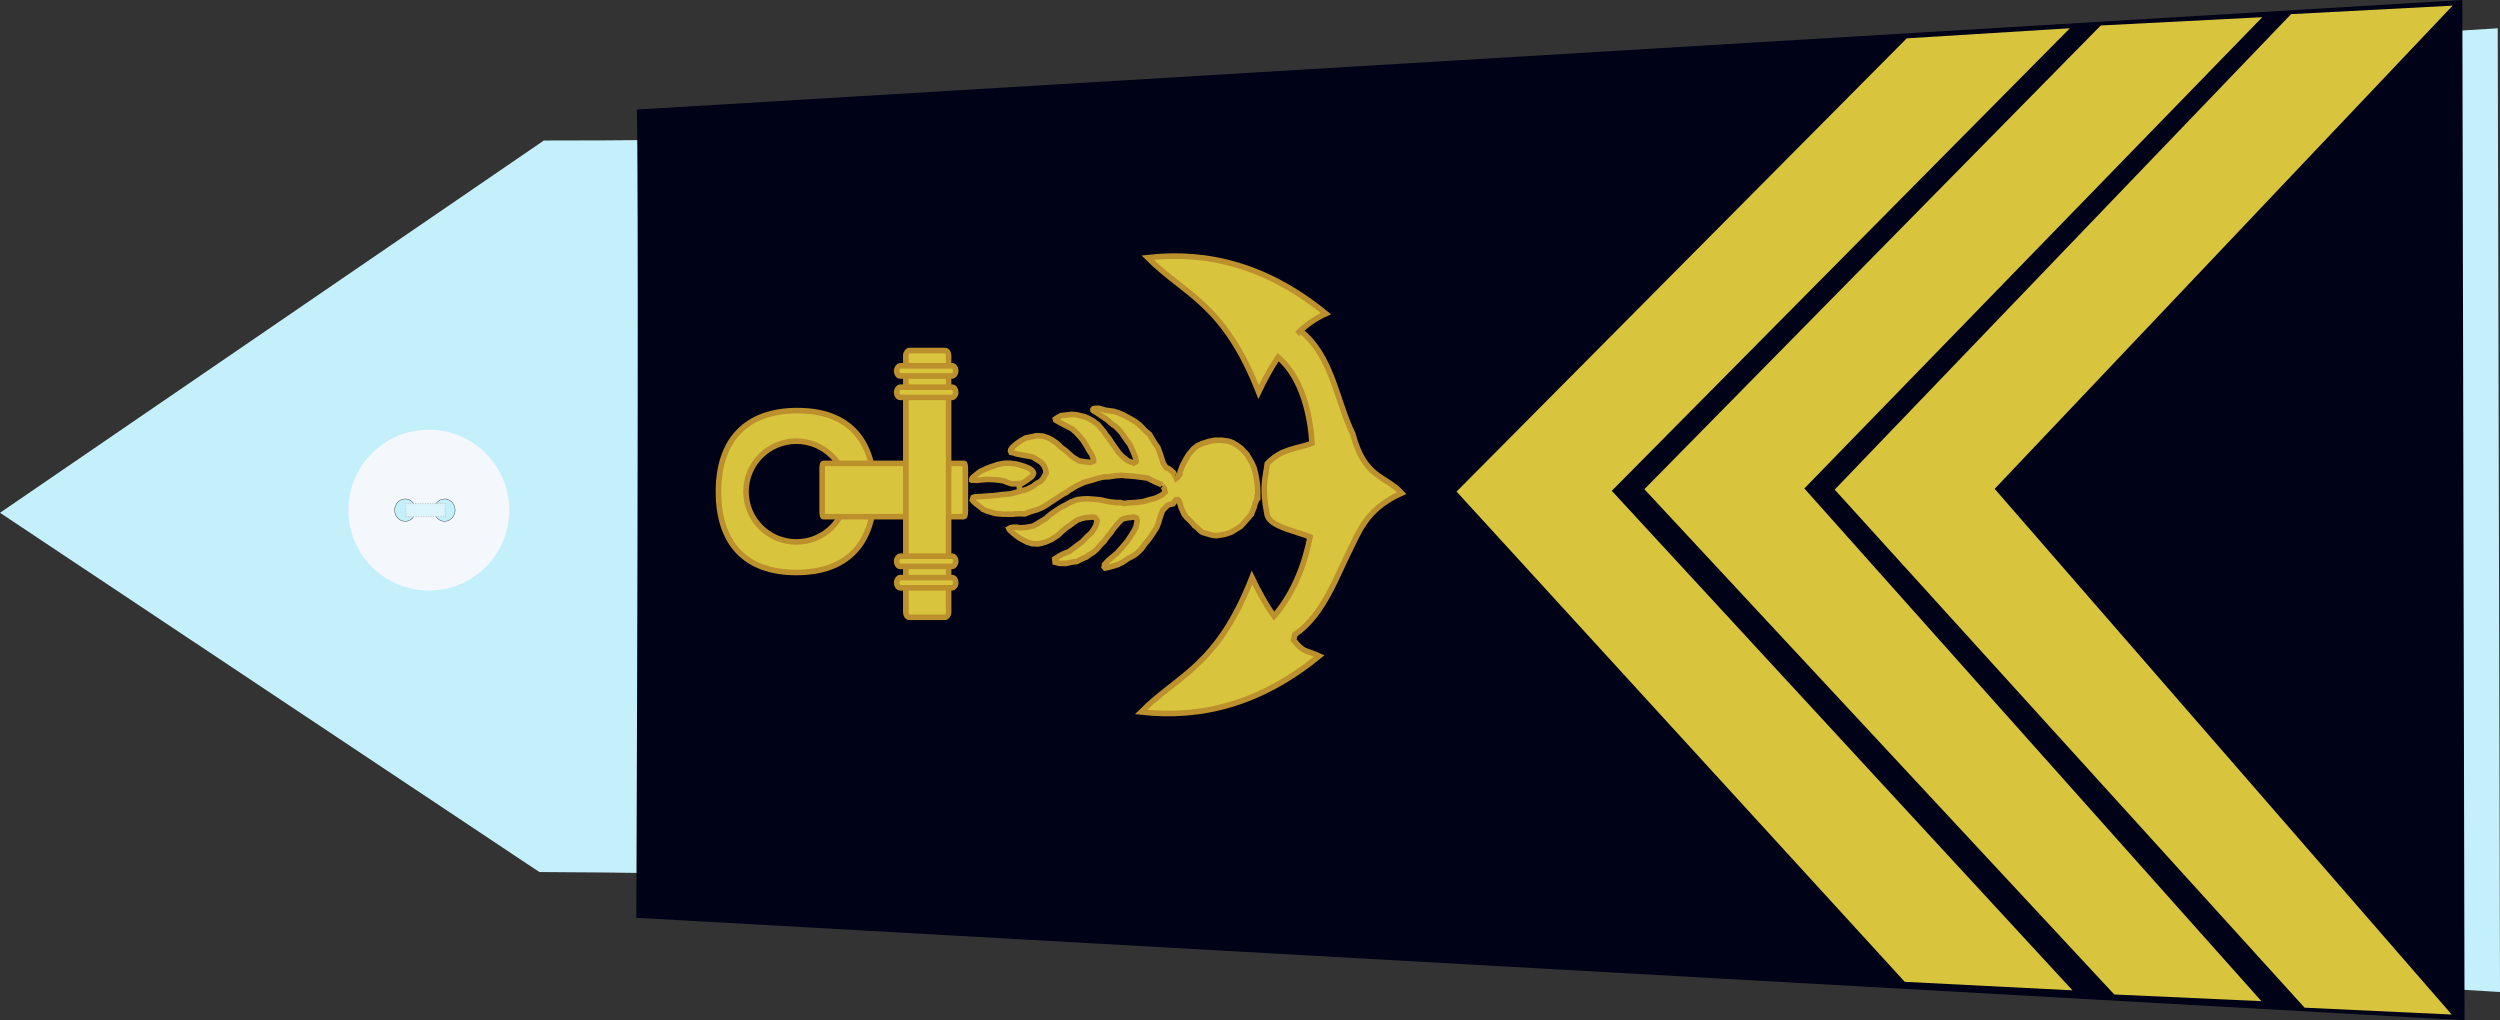 <?xml version="1.0" encoding="UTF-8" standalone="no"?>
<!-- Created with Inkscape (http://www.inkscape.org/) -->
<svg
   xmlns:dc="http://purl.org/dc/elements/1.1/"
   xmlns:cc="http://creativecommons.org/ns#"
   xmlns:rdf="http://www.w3.org/1999/02/22-rdf-syntax-ns#"
   xmlns:svg="http://www.w3.org/2000/svg"
   xmlns="http://www.w3.org/2000/svg"
   xmlns:sodipodi="http://sodipodi.sourceforge.net/DTD/sodipodi-0.dtd"
   xmlns:inkscape="http://www.inkscape.org/namespaces/inkscape"
   width="390.061"
   height="159.188"
   id="svg2451"
   sodipodi:version="0.32"
   inkscape:version="0.46"
   sodipodi:docname="mdc_gd.svg"
   inkscape:output_extension="org.inkscape.output.svg.inkscape"
   version="1.0">
  <rect width="100%" height="100%" fill="#333333" stroke="none"/>
  <defs
     id="defs2453">
    <inkscape:perspective
       sodipodi:type="inkscape:persp3d"
       inkscape:vp_x="0 : 212.5 : 1"
       inkscape:vp_y="0 : 1000 : 0"
       inkscape:vp_z="428.75 : 212.5 : 1"
       inkscape:persp3d-origin="214.375 : 141.66667 : 1"
       id="perspective2460" />
  </defs>
  <sodipodi:namedview
     pagecolor="#d9c53d"
     bordercolor="#666666"
     borderopacity="1.0"
     inkscape:pageopacity="0.0"
     inkscape:pageshadow="2"
     inkscape:zoom="1.6"
     inkscape:cx="209.33358"
     inkscape:cy="181.62951"
     inkscape:document-units="pt"
     inkscape:current-layer="layer1"
     id="namedview2455"
     showgrid="false"
     inkscape:window-width="1280"
     inkscape:window-height="974"
     inkscape:window-x="-8"
     inkscape:window-y="-8" />
  <g
     inkscape:label="Layer 1"
     inkscape:groupmode="layer"
     id="layer1"
     transform="translate(-19.344,-132.906)">
    <path
       style="fill:#c4f0fc;fill-opacity:1;fill-rule:evenodd;stroke:none;stroke-width:1px;stroke-linecap:butt;stroke-linejoin:miter;stroke-opacity:1"
       d="M 103.499,268.966 L 19.344,212.913 L 104.198,154.83 C 204.414,154.895 265.005,146.086 409.049,137.32 L 409.406,287.68 C 265.212,279.36 213.437,269.435 103.499,268.966 z"
       id="path3751"
       sodipodi:nodetypes="cccccc" />
    <g
       transform="matrix(0,-0.512,0.512,0,73.45,225.3)"
       id="g3822">
      <path
         transform="translate(-0.134,-1.53761e-5)"
         style="fill:#f4f8fc;stroke-width:0.25;stroke-miterlimit:4;stroke-dasharray:none"
         d="M 49.634,25 C 49.634,38.531 38.665,49.5 25.134,49.5 C 11.603,49.5 0.634,38.531 0.634,25 C 0.634,11.469 11.603,0.5 25.134,0.5 C 38.665,0.5 49.634,11.469 49.634,25 z"
         id="P0" />
      <path
         transform="translate(1.2,-1)"
         d="M 27.2,18.8 A 3.4,3.2 0 1 1 20.4,18.8 A 3.4,3.2 0 1 1 27.2,18.8 z"
         sodipodi:ry="3.2"
         sodipodi:rx="3.4000001"
         sodipodi:cy="18.799999"
         sodipodi:cx="23.799999"
         id="path3016"
         style="opacity:1;fill:#c4f0fc;fill-opacity:1;stroke:#000000;stroke-width:0.1;stroke-miterlimit:4;stroke-dasharray:none;stroke-opacity:1"
         sodipodi:type="arc" />
      <path
         transform="translate(1.2,11)"
         d="M 27.2,18.8 A 3.4,3.2 0 1 1 20.4,18.8 A 3.4,3.2 0 1 1 27.2,18.8 z"
         sodipodi:ry="3.2"
         sodipodi:rx="3.4000001"
         sodipodi:cy="18.799999"
         sodipodi:cx="23.799999"
         id="path3790"
         style="opacity:1;fill:#c4f0fc;fill-opacity:1;stroke:#000000;stroke-width:0.1;stroke-miterlimit:4;stroke-dasharray:none;stroke-opacity:1"
         sodipodi:type="arc" />
      <rect
         y="17.975"
         x="23.024"
         height="12.044"
         width="3.985"
         id="rect3792"
         style="opacity:1;fill:#dcf4fc;fill-opacity:1;stroke:#c4c4c4;stroke-width:0.378;stroke-linejoin:round;stroke-miterlimit:4;stroke-dasharray:0.378, 0.378;stroke-dashoffset:0;stroke-opacity:0.784" />
    </g>
    <path
       style="fill:#000217;fill-opacity:1;fill-rule:evenodd;stroke:none;stroke-width:1px;stroke-linecap:butt;stroke-linejoin:miter;stroke-opacity:1"
       d="M 118.715,149.999 C 118.826,155.224 118.987,181.933 118.628,276.105 L 403.872,292.094 L 403.529,132.906 L 118.715,149.999 z"
       id="path3753"
       sodipodi:nodetypes="ccccc" />

    <g
       id="g10862"
       transform="matrix(0.926,0,0,0.978,75.114,3.66)">
      <path
         sodipodi:nodetypes="ccccccc"
         id="path1891"
         d="M 288.97,290.145 L 260.708,288.788 L 185.193,210.577 L 261.042,138.271 L 288.533,136.661 L 211.346,210.456 L 288.97,290.145 z"
         style="fill:#d9c53d;fill-opacity:1;fill-rule:evenodd;stroke:none;stroke-width:1px;stroke-linecap:butt;stroke-linejoin:miter;stroke-opacity:1" />
      <path
         sodipodi:nodetypes="ccccccc"
         id="path1908"
         d="M 320.802,291.872 L 296.013,290.805 L 216.837,210.2 L 293.737,136.217 L 320.952,134.896 L 243.792,210.079 L 320.802,291.872 z"
         style="fill:#d9c53d;fill-opacity:1;fill-rule:evenodd;stroke:none;stroke-width:1px;stroke-linecap:butt;stroke-linejoin:miter;stroke-opacity:1" />
      <path
         sodipodi:nodetypes="ccccccc"
         id="path10852"
         d="M 352.87,294.007 L 328.081,292.913 L 248.905,210.266 L 325.805,134.409 L 353.02,133.055 L 275.86,210.142 L 352.87,294.007 z"
         style="fill:#d9c53d;fill-opacity:1;fill-rule:evenodd;stroke:none;stroke-width:1px;stroke-linecap:butt;stroke-linejoin:miter;stroke-opacity:1" />
    </g>
        <g
       id="g2547"
       transform="matrix(0,-0.218,0.218,0,130.409,264.542)">
      <path
         sodipodi:nodetypes="csssccsssc"
         id="path16136"
         d="m 252.01,4.736 c -36.807,0 -57.911,18.95 -57.912,55.757 0,36.807 21.105,55.757 57.912,55.757 36.807,0 57.943,-18.221 57.943,-55.028 0,-36.807 -21.136,-56.485 -57.943,-56.485 z m 0,19.694 c 19.912,0 36.094,16.151 36.094,36.062 0,19.912 -16.182,36.062 -36.094,36.062 -19.912,0 -36.063,-16.151 -36.063,-36.062 1e-5,-19.912 16.151,-36.062 36.063,-36.062 z"
         style="display:inline;overflow:visible;visibility:visible;opacity:1;fill:#d9c53d;fill-opacity:1;fill-rule:evenodd;stroke:#bc902c;stroke-width:4;stroke-linecap:round;stroke-linejoin:miter;stroke-miterlimit:4;stroke-dasharray:none;stroke-dashoffset:0;stroke-opacity:1;marker:none;marker-start:none;marker-mid:none;marker-end:none;enable-background:accumulate"
         inkscape:connector-curvature="0" />
      <rect
         ry="0.791"
         rx="3.772"
         y="78.955"
         x="234.047"
         height="102.462"
         width="38.139"
         id="rect16138"
         style="display:inline;overflow:visible;visibility:visible;opacity:1;fill:#d9c53d;fill-opacity:1;fill-rule:evenodd;stroke:#bc902c;stroke-width:3.999;stroke-linecap:round;stroke-linejoin:miter;stroke-miterlimit:4;stroke-dasharray:none;stroke-dashoffset:0;stroke-opacity:1;marker:none;marker-start:none;marker-mid:none;marker-end:none;enable-background:accumulate" />
      <rect
         ry="2.51"
         rx="3.603"
         y="138.833"
         x="162.026"
         height="30.607"
         width="190.927"
         id="rect16140"
         style="display:inline;overflow:visible;visibility:visible;opacity:1;fill:#d9c53d;fill-opacity:1;fill-rule:evenodd;stroke:#bc902c;stroke-width:4;stroke-linecap:round;stroke-linejoin:miter;stroke-miterlimit:4;stroke-dasharray:none;stroke-dashoffset:0;stroke-opacity:1;marker:none;marker-start:none;marker-mid:none;marker-end:none;enable-background:accumulate" />
      <g
         transform="translate(-310.191,-2127.585)"
         id="g16142">
        <rect
           style="display:inline;overflow:visible;visibility:visible;opacity:1;fill:#d9c53d;fill-opacity:1;fill-rule:evenodd;stroke:#bc902c;stroke-width:4;stroke-linecap:round;stroke-linejoin:miter;stroke-miterlimit:4;stroke-dasharray:none;stroke-dashoffset:0;stroke-opacity:1;marker:none;marker-start:none;marker-mid:none;marker-end:none;enable-background:accumulate"
           id="rect16144"
           width="7.287"
           height="42.266"
           x="493.35"
           y="2259.859"
           rx="3.603"
           ry="2.51" />
        <rect
           ry="2.51"
           rx="3.603"
           y="2259.859"
           x="508.653"
           height="42.266"
           width="7.287"
           id="rect16146"
           style="display:inline;overflow:visible;visibility:visible;opacity:1;fill:#d9c53d;fill-opacity:1;fill-rule:evenodd;stroke:#bc902c;stroke-width:4;stroke-linecap:round;stroke-linejoin:miter;stroke-miterlimit:4;stroke-dasharray:none;stroke-dashoffset:0;stroke-opacity:1;marker:none;marker-start:none;marker-mid:none;marker-end:none;enable-background:accumulate" />
        <rect
           ry="2.51"
           rx="3.603"
           y="2259.859"
           x="629.622"
           height="42.266"
           width="7.287"
           id="rect16148"
           style="display:inline;overflow:visible;visibility:visible;opacity:1;fill:#d9c53d;fill-opacity:1;fill-rule:evenodd;stroke:#bc902c;stroke-width:4;stroke-linecap:round;stroke-linejoin:miter;stroke-miterlimit:4;stroke-dasharray:none;stroke-dashoffset:0;stroke-opacity:1;marker:none;marker-start:none;marker-mid:none;marker-end:none;enable-background:accumulate" />
        <rect
           style="display:inline;overflow:visible;visibility:visible;opacity:1;fill:#d9c53d;fill-opacity:1;fill-rule:evenodd;stroke:#bc902c;stroke-width:4;stroke-linecap:round;stroke-linejoin:miter;stroke-miterlimit:4;stroke-dasharray:none;stroke-dashoffset:0;stroke-opacity:1;marker:none;marker-start:none;marker-mid:none;marker-end:none;enable-background:accumulate"
           id="rect16150"
           width="7.287"
           height="42.266"
           x="644.926"
           y="2259.859"
           rx="3.603"
           ry="2.51" />
      </g>
      <path
         sodipodi:nodetypes="cccccccccccccccccccc"
         id="path16158"
         d="m 94.25,307.182 c -4.925,43.423 6.18,86.019 40.094,127.5 4.742,-10.547 2.005,-10.634 11.329,-18.318 l 3.952,0.849 c 14.429,21.035 41.419,29.523 64.875,41.531 13.472,6.353 26.775,13.378 36.437,34.969 12.831,-11.889 10.473,-26.525 42.25,-34.969 24.823,-11.954 55.718,-14.828 73.625,-37.156 l -1.75,-2.625 c 5.976,6.066 10.873,12.817 14.312,20.469 33.913,-41.481 44.987,-84.108 40.062,-127.531 -26.778,26.729 -32.47,54.468 -96.188,79.438 8.948,4.255 17.364,8.843 24.969,13.938 -15.327,18.175 -44.178,23.241 -61.594,24.312 -4.211,-10.688 -3.433,-21.375 -14.562,-32.062 -9.975,-1.207 -16.266,-4.251 -37.156,0 -8.067,2.788 -10.795,18.963 -15.312,30.625 -24.566,-4.831 -42.844,-13.885 -56.812,-25.781 8.283,-5.846 17.641,-11.018 27.656,-15.781 -63.717,-24.97 -69.409,-52.677 -96.187,-79.406 z"
         style="fill:#d9c53d;fill-opacity:1;fill-rule:evenodd;stroke:#bc902c;stroke-width:4;stroke-linecap:butt;stroke-linejoin:miter;stroke-miterlimit:4;stroke-dasharray:none;stroke-opacity:1"
         inkscape:connector-curvature="0" />
      <path
         id="path2546"
         d="m 214.46,262.873 c -0.816,-1.147 1.088,1.377 -1.36,-1.836 -2.449,-3.212 -2.449,-3.212 -2.449,-3.212 l -1.633,-2.295 -1.632,-4.13 -1.633,-2.983 -1.904,-2.983 -2.449,0.229 -0.816,3.442 v 4.36 l 0.816,3.442 0.544,4.36 1.633,2.983 1.633,3.901 1.632,2.065 1.633,2.754 2.449,2.754 3.265,2.753 2.177,2.295 2.992,2.065 2.993,2.524 2.721,1.836 1.633,1.377 2.72,2.295 2.449,2.295 c 0,0 0.544,0.689 0.817,2.065 0.273,1.377 0.544,2.065 0.544,2.065 l 0.273,2.754 0.272,2.065 -0.816,1.836 -1.904,0.459 -2.449,-0.459 -2.177,-0.459 -2.993,-1.606 -3.265,-2.065 -3.809,-2.524 -3.537,-2.983 -4.897,-4.36 -5.169,-6.196 -2.993,-2.753 -1.632,-0.229 -0.816,0.688 0.544,2.983 1.904,6.196 1.633,3.212 2.721,4.131 2.449,4.589 2.721,3.213 2.177,2.065 2.449,1.606 2.993,2.524 2.449,1.836 4.081,2.753 2.993,1.836 3.537,1.377 2.449,0.689 3.537,1.147 2.449,0.918 1.904,1.836 1.633,1.606 0.816,1.377 0.273,1.606 0.273,1.147 2.721,1.836 0.273,1.377 -0.544,0.918 -5.714,1.836 -4.081,1.835 -2.72,2.065 -1.633,1.836 -2.176,2.065 -1.905,1.606 -1.36,1.835 -1.633,1.606 -1.36,1.606 -0.544,1.148 -0.544,1.836 -0.816,2.754 -0.544,2.065 -0.273,2.754 0.544,3.901 0.544,2.524 1.361,4.131 0.816,1.377 3.265,5.278 1.633,1.606 7.074,6.196 1.905,0.688 3.265,1.377 2.993,0.688 0.816,0.459 1.905,0.688 c 0,0 -1.088,0.459 1.904,0.229 2.993,-0.229 -2.721,0.459 -2.721,0.459 h 3.809 2.721 l 4.353,-0.229 3.265,-0.459 4.081,-0.688 4.625,-1.147 3.809,-1.607 6.258,-3.671 4.353,-4.131 2.176,-2.983 1.905,-3.213 1.088,-3.442 0.544,-4.36 v -4.819 l -0.816,-4.13 -1.632,-5.048 -1.632,-3.442 -2.177,-2.754 -3.537,-2.983 -3.265,-2.065 -5.17,-2.754 -4.353,-1.606 -1.904,-0.228 -1.905,-1.377 -0.816,-1.147 1.633,-0.688 c 0,0 -0.273,0 1.088,-0.689 1.361,-0.688 1.361,-0.688 1.361,-0.688 l 1.088,-1.147 1.904,-2.524 0.544,-1.606 3.265,-2.065 5.169,-1.606 5.714,-2.065 4.081,-2.754 5.714,-3.442 2.449,-2.983 2.449,-2.295 2.176,-2.295 1.633,-2.065 1.36,-2.295 1.088,-1.836 1.36,-2.524 1.361,-2.524 1.36,-3.213 1.088,-3.442 0.816,-5.966 1.36,-4.589 v -2.524 l -0.273,-1.377 -0.544,-0.459 h -0.544 l -0.816,0.918 -0.816,1.606 -1.905,2.754 -1.088,1.606 -1.361,2.065 -1.36,1.836 -2.993,3.442 -1.361,2.065 -1.632,1.607 -2.721,2.524 -4.353,2.983 -4.081,2.983 -4.898,2.295 -4.081,1.607 -2.993,0.688 -0.544,-0.228 -0.816,-1.606 1.633,-4.131 3.265,-4.13 2.449,-2.295 3.537,-2.524 3.265,-2.295 3.809,-2.524 2.177,-1.836 2.449,-1.606 4.897,-4.13 2.721,-3.671 1.905,-3.442 1.088,-2.524 1.361,-5.737 0.273,-3.671 -0.544,-4.59 -0.273,-2.754 -1.632,-2.983 -0.817,-1.147 -0.816,0.229 -1.361,2.295 -1.36,2.524 -3.537,6.884 -2.993,3.213 -2.176,2.065 -2.721,2.295 -3.537,2.295 -4.081,2.295 -2.721,1.835 -3.537,1.377 h -1.36 l -0.816,-1.836 0.272,-3.671 0.816,-5.048 2.721,-4.36 4.081,-4.59 2.993,-3.901 2.721,-2.754 2.449,-3.671 1.36,-2.524 1.36,-3.901 0.273,-4.819 -0.544,-2.295 -1.089,-5.278 -2.176,-3.671 -1.904,-2.753 -1.905,-2.295 -2.177,-1.836 -1.088,-0.229 -1.088,0.459 -0.272,1.377 -0.817,2.524 -1.088,5.737 -0.544,3.213 c 0,0 -0.273,2.295 -1.088,3.442 -0.816,1.147 -1.632,2.524 -1.632,2.524 l -1.36,2.295 -2.177,2.065 -2.993,1.377 -2.721,0.459 -2.424,-1.336 -1.731,-0.973 -1.251,-1.136 c 0,0 -0.866,-0.649 -1.347,-1.866 -0.481,-1.217 -1.25,-2.11 -1.25,-2.11 l -1.635,-2.19 -1.058,-2.191 -0.962,-1.866 -0.865,-2.515 -0.288,-1.947 0.866,-0.811 0.77,-0.161 1.635,-0.161 0.77,0.161 0.288,0.243 0.673,0.811 0.866,1.623 1.154,1.866 1.347,1.785 1.539,2.191 0.866,0.73 0.866,0.568 1.058,0.243 0.866,-0.243 0.962,-0.73 1.25,-1.623 0.77,-1.541 0.962,-2.353 0.673,-2.272 0.577,-1.866 0.577,-2.434 0.192,-1.947 0.192,-1.542 0.096,-1.785 -0.096,-2.677 -0.288,-1.542 -0.673,-3.326 -0.481,-1.217 -0.962,-3.002 -0.769,-2.11 -0.866,-2.028 c 0,0 -0.866,-1.622 -0.962,-2.028 -0.096,-0.406 -0.866,-1.866 -0.866,-1.866 l -0.77,-1.055 -1.443,-1.785 -0.866,-1.136 -1.155,-1.298 -0.673,-0.568 -0.77,-0.243 h -0.481 l -0.096,0.161 v 0.649 l 0.096,0.649 -0.192,1.947 0.385,3.975 0.288,3.651 -0.096,3.245 -0.096,2.109 -0.288,2.921 -0.481,3.326 -1.154,2.921 -0.866,2.434 -0.192,1.379 0.096,2.271 0.192,2.028 v 0.243 l -1.154,0.325 h -2.597 l -1.346,0.325 -0.578,-1.136 0.673,1.217 -0.192,0.324 -0.481,-1.136 -0.385,-0.811 -0.481,-1.866 -0.865,-3.326 -0.288,-2.759 -0.288,-3.488 -0.385,-2.84 -0.481,-4.381 -0.192,-3.976 -0.288,-3.083 -0.096,-2.677 -0.096,-2.109 -0.577,-1.541 -1.828,-0.487 -1.443,1.217 -1.635,1.947 -2.116,2.921 -1.347,1.379 -1.25,3.002 -0.769,2.353 -1.058,3.813 -0.288,3.326 c 0,0 -0.095,0.811 -0.095,1.379 0,0.568 -0.192,1.866 -0.095,2.271 0.095,0.406 0,1.866 0,1.866 v 3.408 l 0.288,2.434 0.095,3.489 c 0,0 -0.288,2.353 -0.192,2.677 0.096,0.325 1.539,3.813 1.539,3.813 l 1.636,5.354 1.058,2.515 c 0,0 0.481,1.055 0.77,1.623 0.288,0.568 1.443,2.353 1.443,2.353 l 1.828,2.677 5.868,9.005 1.539,2.92 c 0,0 1.154,1.136 1.347,1.623 0.192,0.487 1.443,2.434 1.732,2.921 0.288,0.487 1.347,2.272 1.347,2.272 l 2.405,5.111 0.577,1.623 0.096,0.487 1.154,4.219 1.154,3.57 0.962,4.219 0.192,4.057 0.77,5.03 c 0,0 0.385,4.219 0.192,4.868 -0.192,0.649 -0.385,4.381 -0.385,4.381 l -0.385,4.705 -0.577,4.219 -0.577,4.543 -1.347,2.272 -1.924,4.056 -1.154,2.921 -0.77,0.811 c 0,0 0.577,-0.649 -0.385,0.324 -0.962,0.974 -2.116,1.46 -2.116,1.46 l -2.308,0.487 -1.155,-1.136 c 0,0 -0.962,-0.974 -1.347,-1.947 -0.385,-0.974 -1.154,-2.11 -1.154,-2.11 l -0.962,-2.434 -0.769,-3.245 -0.769,-2.596 c 0,0 -0.77,-2.272 -0.77,-2.921 0,-0.649 -0.577,-5.192 -0.577,-5.192 l -0.192,-3.569 c 0,0 0,-2.272 -0.385,-3.083 -0.385,-0.811 0.577,-3.894 0.577,-3.894 0,0 0,-2.11 0,-2.759 0,-0.649 0.385,-4.056 0.385,-4.056 l 0.577,-3.083 0.962,-4.219 0.385,-4.057 0.385,-5.192 -0.192,-3.732 -0.385,-3.732 -1.732,-4.543 -2.309,-4.056 -1.732,-3.407 -3.078,-4.543 c 0,0 -1.539,-2.109 -1.924,-2.758 -0.385,-0.649 -2.693,-2.921 -2.693,-2.921 l -1.539,-2.596 -1.539,-2.596 -0.962,-1.46 -1.346,-2.434 -0.577,-2.434 -0.577,-3.57 -0.192,-2.921 0.385,-3.083 v -2.758 l -0.385,-1.785 -0.577,-0.974 -0.962,0.487 -1.154,1.298 -1.347,1.46 -2.886,3.732 -1.155,1.947 -2.116,4.056 -1.154,3.57 -0.192,4.056 c 0,0 0.192,1.785 0.385,2.434 0.192,0.649 0.962,3.245 0.962,3.245 l 1.923,4.381 2.886,4.381 2.886,3.083 2.501,2.92 1.347,2.11 2.308,3.083 1.924,2.759 1.154,3.408 0.577,2.596 0.192,2.921 0.192,1.785 -0.192,1.785 -0.577,0.487 -1.539,1.136 -1.731,-0.325 -2.309,-0.649 -2.501,-1.46 -2.501,-1.785 -2.693,-2.921 -2.501,-2.434 -1.347,-1.298 z"
         style="fill:#d9c53d;fill-opacity:1;fill-rule:evenodd;stroke:#bc902c;stroke-width:3.999;stroke-linecap:butt;stroke-linejoin:miter;stroke-miterlimit:4;stroke-dasharray:none;stroke-opacity:1"
         inkscape:connector-curvature="0" />
    </g>
  </g>
</svg>
